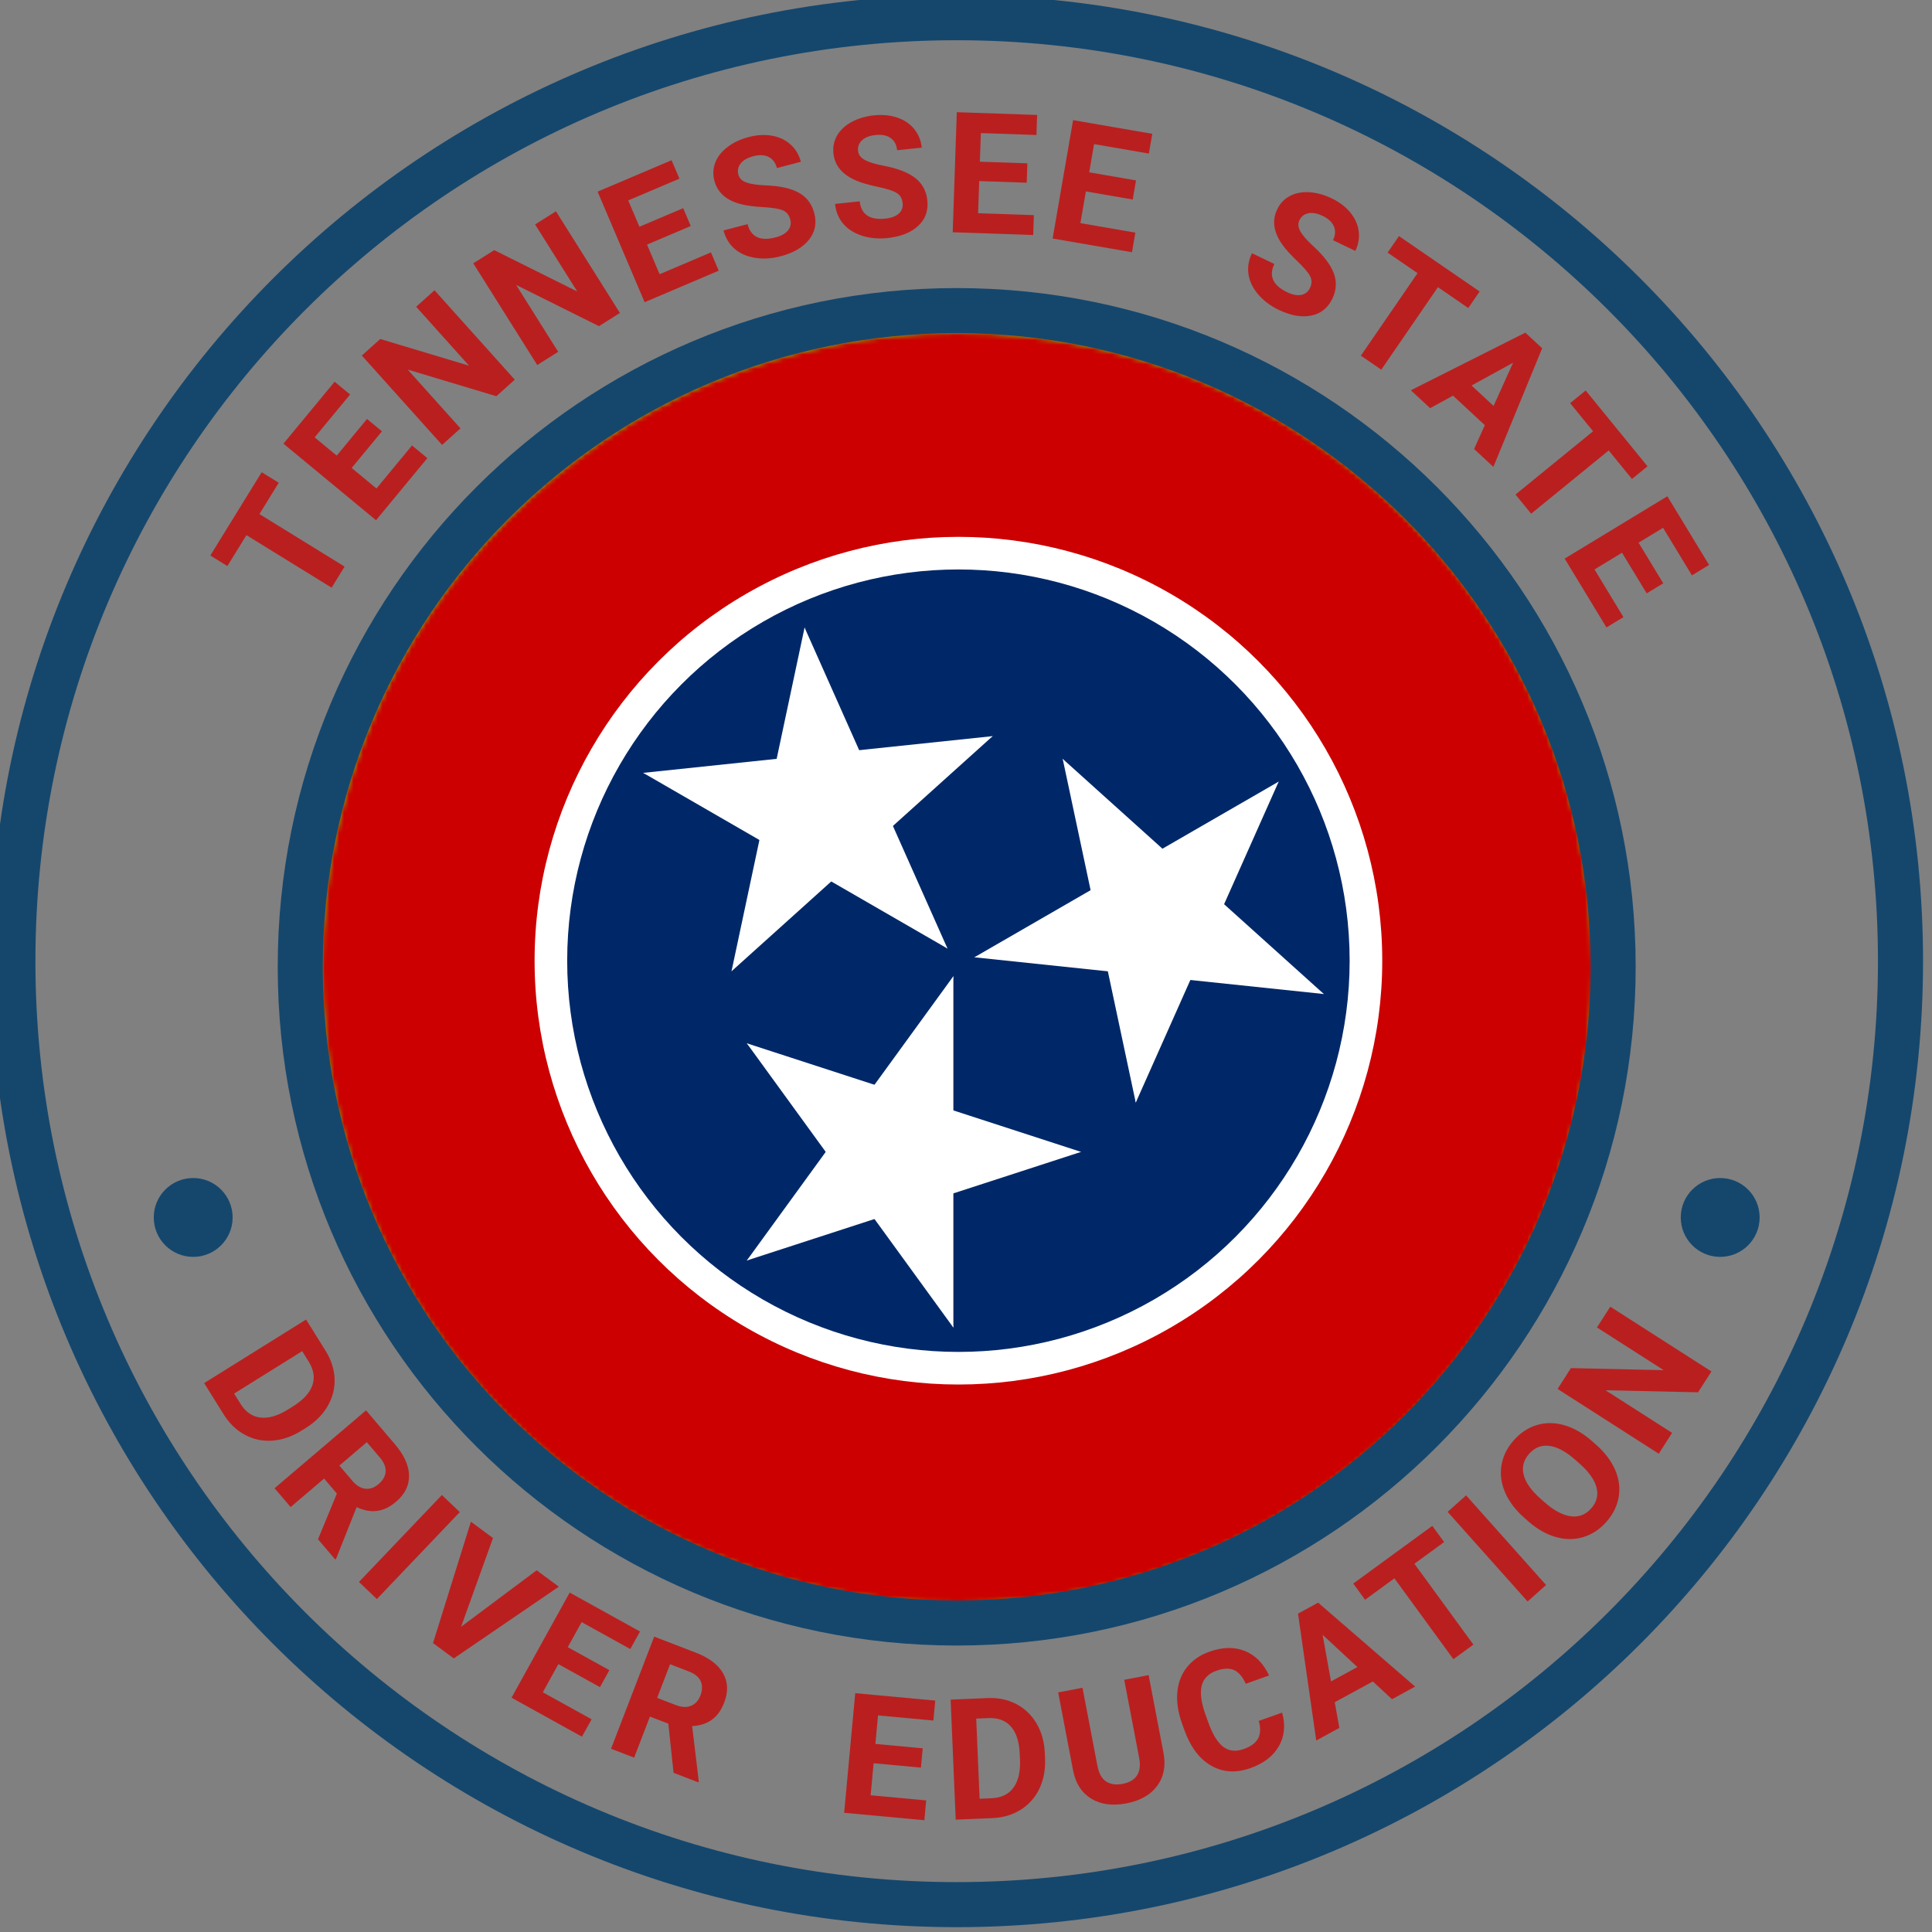 <svg xmlns="http://www.w3.org/2000/svg" xmlns:xlink="http://www.w3.org/1999/xlink" width="400" height="400" viewBox="0 0 400 400"><rect x="0" y="0" width="400" height="400" fill="#808080" stroke="none"/><defs><circle id="a" cx="131.5" cy="131.5" r="131.5"/></defs><g fill="none" fill-rule="evenodd"><g transform="translate(18.999 19.991)"><ellipse cx="178.491" cy="178.426" rx="178.491" ry="178.426" transform="rotate(180 178.49 178.426)"/><g fill="#BA1F1F" fill-rule="nonzero" transform="translate(23.268 250.542)"><path d="M0 15.822 21.107 2.663 25.155 9.158C26.312 11.013 26.929 12.934 27.006 14.919 27.083 16.904 26.606 18.788 25.577 20.57 24.548 22.353 23.052 23.856 21.09 25.079L20.119 25.684C18.157 26.907 16.161 27.591 14.131 27.736 12.101 27.881 10.208 27.481 8.451 26.537 6.695 25.592 5.236 24.199 4.076 22.36L0 15.822ZM20.295 9.208 6.205 17.993 7.515 20.095C8.576 21.796 9.942 22.749 11.613 22.955 13.285 23.161 15.161 22.629 17.241 21.359L18.358 20.663C20.503 19.325 21.852 17.867 22.404 16.288 22.956 14.709 22.699 13.064 21.633 11.354L20.295 9.208ZM27.481 38.698 24.835 35.589 17.901 41.49 14.58 37.587 33.522 21.467 39.511 28.505C41.415 30.743 42.386 32.893 42.421 34.956 42.457 37.019 41.565 38.826 39.743 40.376 38.451 41.476 37.135 42.113 35.796 42.288 34.457 42.463 33.048 42.2 31.57 41.499L27.316 52.185 27.134 52.34 23.569 48.151 27.481 38.698ZM27.997 32.898 30.676 36.047C31.51 37.027 32.405 37.574 33.361 37.687 34.318 37.8 35.234 37.484 36.11 36.739 37.003 35.978 37.49 35.127 37.57 34.184 37.65 33.241 37.243 32.245 36.35 31.196L33.682 28.06 27.997 32.898Z"/><polygon points="35.762 60.531 32.053 56.995 49.216 38.993 52.925 42.529"/><polygon points="53.191 66.274 68.842 54.581 73.43 57.972 51.682 72.827 47.382 69.649 55.227 44.519 59.802 47.9"/><polygon points="81.949 78.773 73.34 74.007 70.114 79.836 80.217 85.429 78.223 89.031 63.636 80.957 75.681 59.195 90.238 67.253 88.228 70.885 78.154 65.309 75.284 70.495 83.893 75.26"/><path d="M96.105,86.336 L92.295,84.87 L89.024,93.367 L84.241,91.526 L93.176,68.314 L101.8,71.634 C104.543,72.689 106.422,74.114 107.44,75.909 C108.458,77.704 108.537,79.718 107.678,81.95 C107.068,83.533 106.217,84.722 105.125,85.516 C104.032,86.309 102.669,86.752 101.035,86.843 L102.406,98.262 L102.32,98.485 L97.187,96.509 L96.105,86.336 Z M93.786,80.996 L97.644,82.481 C98.845,82.943 99.892,82.995 100.787,82.638 C101.681,82.28 102.334,81.565 102.748,80.491 C103.169,79.397 103.189,78.416 102.809,77.55 C102.429,76.683 101.595,76.003 100.309,75.508 L96.467,74.029 L93.786,80.996 Z"/><polygon points="148.401 95.434 138.603 94.527 137.989 101.161 149.488 102.225 149.108 106.324 132.506 104.788 134.799 80.021 151.366 81.555 150.984 85.688 139.519 84.627 138.973 90.529 148.771 91.436"/><path d="M155.602 106.206 154.552 81.356 162.199 81.033C164.383 80.941 166.358 81.35 168.124 82.262 169.889 83.173 171.294 84.516 172.337 86.29 173.381 88.064 173.952 90.105 174.05 92.415L174.098 93.559C174.196 95.869 173.807 97.942 172.933 99.78 172.059 101.618 170.778 103.069 169.09 104.132 167.403 105.195 165.473 105.778 163.3 105.881L155.602 106.206ZM159.848 85.287 160.549 101.877 163.024 101.772C165.026 101.687 166.529 100.969 167.532 99.615 168.535 98.262 168.996 96.368 168.916 93.932L168.86 92.617C168.754 90.091 168.149 88.199 167.047 86.941 165.946 85.682 164.388 85.095 162.374 85.18L159.848 85.287ZM195.544 76.286 198.619 92.377C199.13 95.05 198.698 97.324 197.323 99.199 195.948 101.073 193.812 102.287 190.914 102.841 188.062 103.386 185.652 103.064 183.686 101.875 181.719 100.685 180.467 98.774 179.929 96.14L176.818 79.865 181.852 78.903 184.934 95.027C185.24 96.627 185.846 97.72 186.752 98.306 187.658 98.892 188.788 99.056 190.141 98.797 192.972 98.257 194.125 96.494 193.601 93.51L190.493 77.251 195.544 76.286ZM223.182 84.042C223.897 86.628 223.673 88.944 222.51 90.991 221.346 93.037 219.391 94.549 216.645 95.526 213.64 96.596 210.917 96.426 208.475 95.017 206.034 93.607 204.184 91.138 202.928 87.608L202.418 86.176C201.616 83.922 201.306 81.796 201.489 79.797 201.672 77.798 202.337 76.077 203.486 74.634 204.635 73.192 206.185 72.123 208.138 71.428 210.842 70.465 213.277 70.414 215.445 71.274 217.613 72.135 219.292 73.828 220.481 76.354L215.653 78.073C214.997 76.602 214.185 75.655 213.218 75.231 212.252 74.808 211.028 74.86 209.547 75.387 207.938 75.96 206.939 76.965 206.55 78.403 206.162 79.841 206.388 81.776 207.23 84.209L207.86 85.979C208.761 88.511 209.804 90.225 210.987 91.121 212.171 92.018 213.589 92.172 215.241 91.584 216.732 91.053 217.724 90.316 218.216 89.373 218.709 88.43 218.755 87.226 218.354 85.761L223.182 84.042ZM241.968 77.595 234.078 81.896 235.031 87.213 230.246 89.821 226.471 63.551 230.641 61.278 250.72 78.66 245.935 81.269 241.968 77.595ZM233.306 77.588 238.766 74.612 231.565 67.934 233.306 77.588Z"/><polygon points="256.723 48.734 250.568 53.225 262.784 69.963 258.644 72.984 246.429 56.246 240.357 60.677 237.91 57.324 254.275 45.381"/><polygon points="277.831 57.628 274.006 61.039 257.448 42.48 261.272 39.068"/><path d="M288.138,28.535 C289.976,30.152 291.303,31.895 292.117,33.763 C292.93,35.631 293.182,37.501 292.87,39.373 C292.559,41.245 291.715,42.964 290.338,44.529 C288.977,46.077 287.391,47.131 285.579,47.691 C283.767,48.251 281.877,48.257 279.909,47.71 C277.941,47.163 276.056,46.103 274.252,44.533 L273.329,43.72 C271.49,42.104 270.163,40.349 269.347,38.456 C268.532,36.564 268.282,34.684 268.598,32.816 C268.914,30.947 269.756,29.235 271.125,27.679 C272.493,26.122 274.084,25.068 275.897,24.516 C277.709,23.964 279.606,23.971 281.587,24.538 C283.568,25.105 285.474,26.193 287.304,27.802 L288.138,28.535 Z M283.862,31.691 C281.903,29.968 280.107,29.01 278.472,28.817 C276.838,28.623 275.449,29.176 274.306,30.476 C273.171,31.768 272.797,33.206 273.185,34.791 C273.573,36.376 274.734,38.026 276.668,39.742 L277.579,40.543 C279.486,42.22 281.274,43.17 282.943,43.394 C284.611,43.618 286.024,43.071 287.183,41.754 C288.318,40.462 288.684,39.025 288.28,37.441 C287.875,35.857 286.706,34.207 284.772,32.492 L283.862,31.691 Z"/><polygon points="312.067 13.414 309.303 17.729 290.142 17.305 303.923 26.131 301.159 30.446 280.214 17.033 282.978 12.717 302.177 13.146 288.367 4.301 291.122 0"/></g></g><g transform="translate(43.543 23.228)"><ellipse cx="154.53" cy="175.772" rx="151.075" ry="151.02" transform="matrix(-1 0 0 1 309.06 0)"/><g fill="#BA1F1F" fill-rule="nonzero"><polygon points="14.167 76.72 10.168 83.205 27.806 94.081 25.116 98.443 7.479 87.567 3.533 93.965 0 91.786 10.634 74.541"/><polygon points="35.536 66.075 29.266 73.658 34.4 77.904 41.759 69.004 44.932 71.627 34.307 84.477 15.139 68.627 25.741 55.804 28.94 58.45 21.604 67.323 26.172 71.1 32.442 63.517"/><polygon points="63.034 55.379 59.22 58.803 40.864 53.289 51.797 65.467 47.983 68.891 31.368 50.382 35.181 46.959 53.573 52.486 42.617 40.283 46.418 36.871"/><polygon points="84.807 41.574 80.469 44.302 63.311 35.761 72.024 49.614 67.686 52.343 54.443 31.289 58.781 28.56 75.972 37.121 67.24 23.239 71.564 20.52"/><polygon points="99.471 23.564 90.416 27.414 93.023 33.545 103.65 29.026 105.261 32.815 89.918 39.339 80.186 16.449 95.498 9.939 97.122 13.759 86.526 18.264 88.846 23.719 97.901 19.869"/><path d="M120.071 22.213C119.826 21.276 119.308 20.644 118.516 20.315 117.723 19.986 116.395 19.768 114.531 19.661 112.667 19.553 111.163 19.36 110.019 19.082 106.901 18.319 105.015 16.687 104.362 14.186 104.022 12.885 104.086 11.63 104.552 10.419 105.019 9.209 105.863 8.138 107.086 7.207 108.308 6.275 109.773 5.587 111.481 5.141 113.2 4.692 114.813 4.603 116.32 4.875 117.827 5.146 119.1 5.752 120.14 6.693 121.18 7.634 121.889 8.826 122.266 10.269L117.307 11.564C117.02 10.462 116.449 9.696 115.595 9.266 114.741 8.836 113.686 8.785 112.43 9.113 111.218 9.429 110.343 9.931 109.804 10.619 109.266 11.307 109.106 12.07 109.325 12.907 109.529 13.69 110.094 14.242 111.02 14.566 111.946 14.889 113.235 15.082 114.888 15.145 117.93 15.256 120.26 15.772 121.877 16.692 123.495 17.611 124.548 19.007 125.037 20.881 125.581 22.963 125.22 24.803 123.953 26.399 122.687 27.995 120.72 29.141 118.054 29.837 116.203 30.321 114.428 30.422 112.731 30.141 111.033 29.861 109.631 29.235 108.524 28.265 107.417 27.295 106.661 26.032 106.255 24.479L111.23 23.18C111.924 25.835 113.857 26.749 117.031 25.92 118.21 25.612 119.067 25.132 119.603 24.48 120.139 23.828 120.295 23.072 120.071 22.213ZM143.342 18.82C143.24 17.857 142.823 17.154 142.089 16.711 141.354 16.267 140.074 15.853 138.247 15.468 136.419 15.083 134.961 14.667 133.872 14.222 130.902 13.001 129.282 11.106 129.01 8.535 128.868 7.198 129.119 5.966 129.761 4.839 130.404 3.712 131.399 2.779 132.746 2.041 134.094 1.303 135.645.841 137.401.655 139.168.468 140.776.622 142.225 1.116 143.674 1.609 144.843 2.399 145.731 3.485 146.619 4.57 147.141 5.855 147.298 7.338L142.202 7.878C142.082 6.745 141.632 5.902 140.852 5.349 140.072 4.796 139.037 4.588 137.745 4.725 136.5 4.856 135.559 5.222 134.924 5.822 134.289 6.422 134.017 7.152 134.108 8.012 134.193 8.817 134.669 9.448 135.537 9.906 136.404 10.363 137.65 10.747 139.274 11.056 142.266 11.621 144.492 12.479 145.954 13.63 147.416 14.781 148.248 16.319 148.452 18.245 148.679 20.385 148.046 22.15 146.556 23.539 145.065 24.927 142.949 25.767 140.209 26.057 138.306 26.258 136.536 26.093 134.9 25.562 133.263 25.031 131.97 24.203 131.021 23.078 130.072 21.953 129.513 20.592 129.344 18.995L134.457 18.454C134.746 21.184 136.521 22.376 139.783 22.031 140.994 21.902 141.914 21.556 142.541 20.991 143.169 20.427 143.436 19.703 143.342 18.82Z"/><polygon points="169.026 14.598 159.192 14.261 158.964 20.919 170.505 21.315 170.364 25.43 153.701 24.858 154.554 0 171.183 .571 171.041 4.72 159.534 4.325 159.33 10.249 169.164 10.586"/><polygon points="190.974 18.08 181.278 16.404 180.143 22.969 191.522 24.936 190.821 28.993 174.392 26.152 178.629 1.643 195.025 4.478 194.317 8.569 182.972 6.607 181.962 12.448 191.658 14.124"/><path d="M227.662,36.41 C228.081,35.538 228.095,34.72 227.704,33.957 C227.313,33.194 226.441,32.168 225.089,30.88 C223.737,29.592 222.715,28.472 222.023,27.519 C220.139,24.92 219.757,22.456 220.878,20.126 C221.46,18.915 222.321,17.999 223.46,17.377 C224.599,16.756 225.936,16.486 227.47,16.567 C229.004,16.647 230.567,17.07 232.158,17.835 C233.759,18.605 235.046,19.581 236.02,20.763 C236.993,21.945 237.572,23.231 237.756,24.622 C237.941,26.012 237.71,27.379 237.063,28.724 L232.445,26.503 C232.938,25.477 232.998,24.523 232.626,23.643 C232.253,22.762 231.482,22.04 230.312,21.478 C229.183,20.935 228.19,20.752 227.335,20.928 C226.479,21.104 225.864,21.582 225.489,22.362 C225.138,23.091 225.212,23.878 225.709,24.723 C226.206,25.569 227.064,26.55 228.283,27.667 C230.531,29.721 231.973,31.622 232.612,33.369 C233.25,35.117 233.149,36.863 232.31,38.608 C231.378,40.547 229.912,41.716 227.914,42.114 C225.916,42.511 223.675,42.113 221.191,40.919 C219.467,40.089 218.048,39.019 216.935,37.706 C215.822,36.394 215.158,35.01 214.942,33.554 C214.726,32.098 214.966,30.646 215.662,29.199 L220.296,31.428 C219.106,33.901 219.99,35.849 222.945,37.27 C224.044,37.798 225.008,37.987 225.838,37.836 C226.669,37.686 227.277,37.211 227.662,36.41 Z"/><polygon points="260.447 40.543 254.167 36.229 242.435 53.31 238.21 50.408 249.942 33.328 243.747 29.072 246.097 25.65 262.797 37.121"/><path d="M263.874,64.799 L257.289,58.685 L252.55,61.279 L248.557,57.571 L272.265,45.643 L275.746,48.875 L265.645,73.437 L261.651,69.729 L263.874,64.799 Z M261.128,56.585 L265.684,60.816 L269.728,51.866 L261.128,56.585 Z"/><polygon points="294.339 75.941 289.524 70.036 273.464 83.13 270.226 79.158 286.286 66.064 281.537 60.238 284.754 57.615 297.556 73.318"/><polygon points="297.385 99.621 292.279 91.21 286.584 94.667 292.576 104.539 289.057 106.675 280.405 92.423 301.666 79.516 310.301 93.739 306.752 95.893 300.777 86.051 295.71 89.127 300.816 97.538"/></g></g><g transform="translate(66.7 68.9)"><mask id="b" fill="#fff"><use xlink:href="#a"/></mask><use xlink:href="#a" fill="#6DD400"/><g mask="url(#b)"><g transform="translate(-111 -32)"><polygon fill="#C00" fill-rule="nonzero" points="0 0 540 0 540 324 0 324"/><polygon fill="#FFF" fill-rule="nonzero" points="485.46 0 540 0 540 324 485.46 324"/><polygon fill="#002868" fill-rule="nonzero" points="495.72 0 540 0 540 324 495.72 324"/><g transform="translate(143.463 59.044)"><circle cx="99.267" cy="102.956" r="87.75" fill="#FFF" fill-rule="nonzero"/><circle cx="99.267" cy="102.956" r="81" fill="#002868" fill-rule="nonzero"/><g fill="#FFF" fill-rule="nonzero" transform="rotate(18 -265.04 230.578)"><g transform="translate(23.81)"><polyline points="11.811 2.019 11.811 40.269 30.936 40.269" transform="rotate(18 21.373 21.144)"/><polyline points="5.442 2.019 5.442 40.269 24.567 40.269" transform="scale(-1 1) rotate(18 0 -73.59)"/></g><g transform="rotate(72 30.094 54.636)"><polyline points="11.811 2.019 11.811 40.269 30.936 40.269" transform="rotate(18 21.373 21.144)"/><polyline points="5.442 2.019 5.442 40.269 24.567 40.269" transform="scale(-1 1) rotate(18 0 -73.59)"/></g><g transform="rotate(144 30.094 42.118)"><polyline points="11.811 2.019 11.811 40.269 30.936 40.269" transform="rotate(18 21.373 21.144)"/><polyline points="5.442 2.019 5.442 40.269 24.567 40.269" transform="scale(-1 1) rotate(18 0 -73.59)"/></g><g transform="rotate(-144 30.094 34.382)"><polyline points="11.811 2.019 11.811 40.269 30.936 40.269" transform="rotate(18 21.373 21.144)"/><polyline points="5.442 2.019 5.442 40.269 24.567 40.269" transform="scale(-1 1) rotate(18 0 -73.59)"/></g><g transform="rotate(-72 30.094 21.864)"><polyline points="11.811 2.019 11.811 40.269 30.936 40.269" transform="rotate(18 21.373 21.144)"/><polyline points="5.442 2.019 5.442 40.269 24.567 40.269" transform="scale(-1 1) rotate(18 0 -73.59)"/></g></g><g fill="#FFF" fill-rule="nonzero" transform="rotate(138 50.224 60.782)"><g transform="translate(23.81)"><polyline points="11.811 2.019 11.811 40.269 30.936 40.269" transform="rotate(18 21.373 21.144)"/><polyline points="5.442 2.019 5.442 40.269 24.567 40.269" transform="scale(-1 1) rotate(18 0 -73.59)"/></g><g transform="rotate(72 30.094 54.636)"><polyline points="11.811 2.019 11.811 40.269 30.936 40.269" transform="rotate(18 21.373 21.144)"/><polyline points="5.442 2.019 5.442 40.269 24.567 40.269" transform="scale(-1 1) rotate(18 0 -73.59)"/></g><g transform="rotate(144 30.094 42.118)"><polyline points="11.811 2.019 11.811 40.269 30.936 40.269" transform="rotate(18 21.373 21.144)"/><polyline points="5.442 2.019 5.442 40.269 24.567 40.269" transform="scale(-1 1) rotate(18 0 -73.59)"/></g><g transform="rotate(-144 30.094 34.382)"><polyline points="11.811 2.019 11.811 40.269 30.936 40.269" transform="rotate(18 21.373 21.144)"/><polyline points="5.442 2.019 5.442 40.269 24.567 40.269" transform="scale(-1 1) rotate(18 0 -73.59)"/></g><g transform="rotate(-72 30.094 21.864)"><polyline points="11.811 2.019 11.811 40.269 30.936 40.269" transform="rotate(18 21.373 21.144)"/><polyline points="5.442 2.019 5.442 40.269 24.567 40.269" transform="scale(-1 1) rotate(18 0 -73.59)"/></g></g><g fill="#FFF" fill-rule="nonzero" transform="rotate(-102 113.685 26.603)"><g transform="translate(23.81)"><polyline points="11.811 2.019 11.811 40.269 30.936 40.269" transform="rotate(18 21.373 21.144)"/><polyline points="5.442 2.019 5.442 40.269 24.567 40.269" transform="scale(-1 1) rotate(18 0 -73.59)"/></g><g transform="rotate(72 30.094 54.636)"><polyline points="11.811 2.019 11.811 40.269 30.936 40.269" transform="rotate(18 21.373 21.144)"/><polyline points="5.442 2.019 5.442 40.269 24.567 40.269" transform="scale(-1 1) rotate(18 0 -73.59)"/></g><g transform="rotate(144 30.094 42.118)"><polyline points="11.811 2.019 11.811 40.269 30.936 40.269" transform="rotate(18 21.373 21.144)"/><polyline points="5.442 2.019 5.442 40.269 24.567 40.269" transform="scale(-1 1) rotate(18 0 -73.59)"/></g><g transform="rotate(-144 30.094 34.382)"><polyline points="11.811 2.019 11.811 40.269 30.936 40.269" transform="rotate(18 21.373 21.144)"/><polyline points="5.442 2.019 5.442 40.269 24.567 40.269" transform="scale(-1 1) rotate(18 0 -73.59)"/></g><g transform="rotate(-72 30.094 21.864)"><polyline points="11.811 2.019 11.811 40.269 30.936 40.269" transform="rotate(18 21.373 21.144)"/><polyline points="5.442 2.019 5.442 40.269 24.567 40.269" transform="scale(-1 1) rotate(18 0 -73.59)"/></g></g></g></g></g></g><path fill="#15476D" d="M198.073,-1 C308.57,-1 398.146,88.543 398.146,199 C398.146,309.457 308.57,399 198.073,399 C87.576,399 -2,309.457 -2,199 C-2,88.543 87.576,-1 198.073,-1 Z M198.073,8.329 C92.73,8.329 7.333,93.696 7.333,199 C7.333,304.304 92.73,389.671 198.073,389.671 C303.416,389.671 388.813,304.304 388.813,199 C388.813,93.696 303.416,8.329 198.073,8.329 Z"/><path fill="#15476D" d="M198.073,59.641 C275.711,59.641 338.649,122.556 338.649,200.166 C338.649,277.776 275.711,340.691 198.073,340.691 C120.435,340.691 57.497,277.776 57.497,200.166 C57.497,122.556 120.435,59.641 198.073,59.641 Z M198.073,68.971 C125.589,68.971 66.83,127.709 66.83,200.166 C66.83,272.623 125.589,331.362 198.073,331.362 C270.557,331.362 329.316,272.623 329.316,200.166 C329.316,127.709 270.557,68.971 198.073,68.971 Z"/><ellipse cx="39.998" cy="252.061" fill="#15476D" rx="8.166" ry="8.163"/><ellipse cx="356.148" cy="252.061" fill="#15476D" rx="8.166" ry="8.163"/></g></svg>